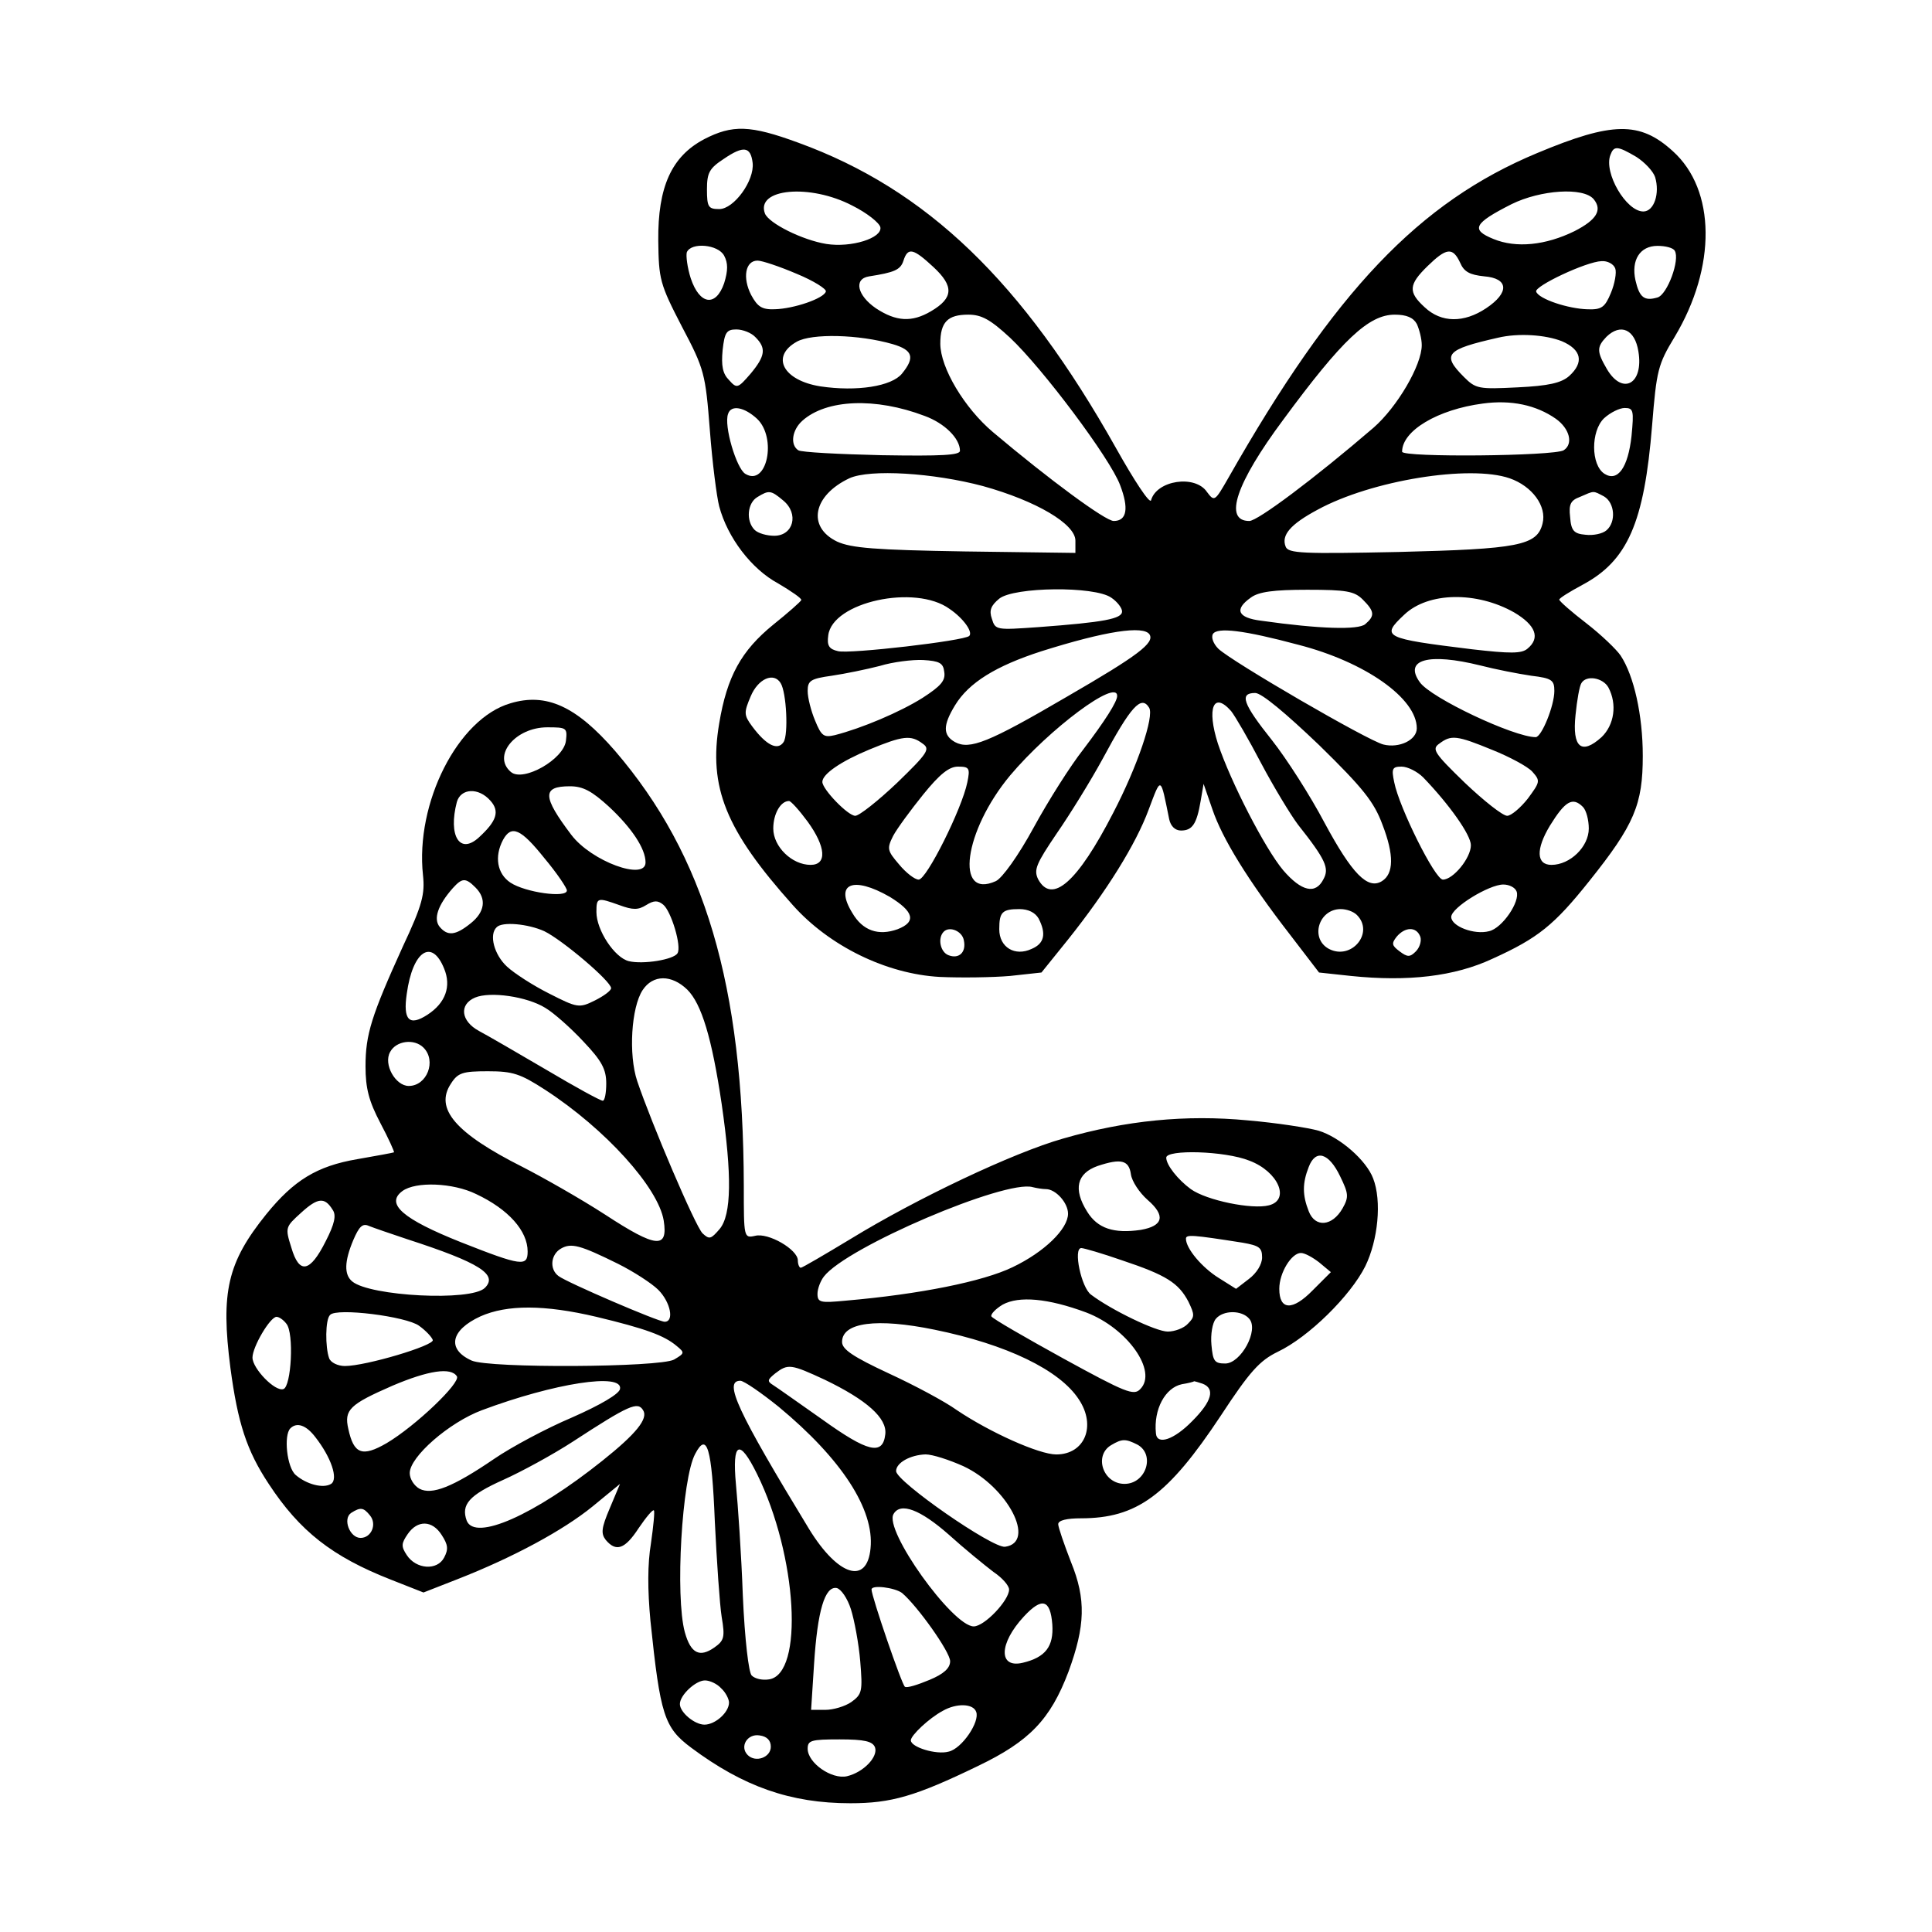 <svg width="1500" height="1500" viewBox="0 0 1500 1500" xmlns="http://www.w3.org/2000/svg">
  <!-- Original SVG transformiert und zentriert -->
  <svg x="175.769" y="100.0" width="1148.461" height="1300" viewBox="0 0 301.1 340.83">
    g/2000/svg" viewBox="0 0 301.1 340.83">
  <path d="M243.02,164.44c.3.8-.1,2.2-.9,3-1.2,1.2-1.7,1.2-3.3,0-1.6-1.2-1.7-1.6-.6-3,1.7-2,4-2.1,4.8,0ZM150.12,165.23c.5,2.4-1,3.8-3.1,3-1.7-.6-2.3-3.5-1-4.8,1.2-1.2,3.8-.1,4.1,1.8ZM230.12,160.03c3.6,3.6-1.1,9.3-5.7,6.9-3.9-2.1-2.1-8.1,2.4-8.1,1.2,0,2.6.5,3.3,1.2ZM165.32,160.73c1.6,3.1,1.2,5.1-1.4,6.2-3.4,1.6-6.6-.3-6.6-4,0-3.5.6-4.1,4.1-4.1,1.8,0,3.2.7,3.9,1.9ZM262.62,155.23c.8,2-2.9,7.5-5.6,8.1-3,.8-7.7-1-7.7-2.9s7.7-6.6,10.6-6.6c1.2,0,2.4.6,2.7,1.4ZM135.02,156.33c4.9,3,5.5,5.1,1.6,6.6-3.9,1.4-7.1.3-9.2-3.3-3.7-6,.1-7.6,7.6-3.3ZM276.12,138.03c.7.7,1.2,2.7,1.2,4.4,0,3.7-3.8,7.4-7.6,7.4-3.1,0-3.2-3.2-.3-8,3.1-5,4.6-5.9,6.7-3.8ZM118.32,141.03c3.7,5.1,4,8.8.6,8.8-3.8,0-7.6-3.7-7.6-7.4,0-3,1.5-5.6,3.2-5.6.4,0,2.1,1.9,3.8,4.2ZM243.62,132.03c5.3,5.5,9.7,11.7,9.7,13.8,0,2.6-3.6,7-5.7,7-1.6,0-8.9-14.7-9.9-19.8-.6-2.8-.4-3.2,1.5-3.2,1.2,0,3.2,1,4.4,2.2ZM150.82,133.03c-1.1,5.4-8.3,19.8-9.9,19.8-.8,0-2.6-1.4-4-3.1-2.4-2.8-2.5-3.2-1.2-5.8.8-1.5,3.6-5.3,6.1-8.4,3.4-4.2,5.3-5.7,7.1-5.7,2.3,0,2.5.3,1.9,3.2ZM257.71,126.44c3.5,1.4,7.2,3.4,8.1,4.4,1.7,1.9,1.6,2.1-.9,5.5-1.5,1.9-3.4,3.5-4.2,3.5-.9,0-4.7-3-8.6-6.7-6.3-6.1-6.8-6.9-5.2-8,2.4-1.8,3.5-1.7,10.8,1.3ZM141.71,125.14c1.6,1.1,1.1,1.9-5.2,8-3.9,3.7-7.7,6.7-8.5,6.7-1.5,0-6.7-5.4-6.7-6.9,0-1.6,3.8-4.2,9.6-6.6,6.8-2.8,8.4-3,10.8-1.2ZM204.52,118.53c.8,1,3.6,5.8,6.1,10.6,2.6,4.9,6,10.5,7.5,12.5,5.7,7.2,6.4,8.9,5.2,11.1-1.6,3.2-4.5,2.5-8.2-1.8-3.7-4.4-10.7-18-13.3-25.8-2.3-7.2-.9-10.7,2.7-6.6ZM187.82,117.83c1.1,1.7-2.4,12-7.3,21.4-7.3,14.2-12.5,18.7-15.3,13.5-.9-1.9-.4-3.1,3.8-9.3,2.7-3.9,6.9-10.7,9.3-15.1,5.8-10.8,7.9-13.1,9.5-10.5ZM222.42,125.44c9,8.8,11.2,11.6,12.9,16.2,2.4,6.2,2.3,10-.1,11.5-2.9,1.8-6.1-1.5-11.7-11.9-2.9-5.5-7.7-13-10.7-16.8-5.9-7.4-6.7-9.6-3.4-9.6,1.3,0,6.2,4.1,13,10.6ZM181.32,115.44c0,1.2-2.5,5.1-6.9,10.9-2.6,3.3-7.1,10.4-10.1,15.9-3.1,5.7-6.4,10.3-7.7,10.9-8.4,3.8-6.5-10.2,2.9-21.5,8-9.5,21.8-19.8,21.8-16.2ZM281.32,113.73c1.8,3.4,1.2,7.6-1.4,10.1-4.1,3.7-6,2.1-5.3-4.5.3-3,.8-5.9,1.2-6.5,1-1.7,4.4-1.1,5.5.9ZM112.82,112.83c1.2,1.9,1.6,10.5.6,12-1.2,1.8-3.5.7-6.4-3.2-1.7-2.3-1.7-2.8-.3-6.1,1.5-3.6,4.7-5,6.1-2.7ZM255.21,109.23c3.1.8,7.7,1.7,10.4,2.1,4.2.5,4.7.9,4.7,3.1,0,3-2.6,9.4-3.8,9.4-4.4,0-21.4-8-23.6-11.2-3.3-4.6,1.8-6,12.3-3.4ZM146.12,110.53c.3,1.8-.7,2.9-4.4,5.3-4.6,2.9-12.4,6.2-17.9,7.6-2.2.5-2.7.2-4-3-.8-1.9-1.5-4.6-1.5-6,0-2.1.6-2.5,4.9-3.1,2.7-.4,7.1-1.3,9.8-2,2.6-.8,6.6-1.3,8.8-1.2,3.3.2,4.1.6,4.3,2.4ZM218.21,105.03c13.6,3.5,24.1,10.9,24.1,17,0,2.4-3.6,4.1-6.8,3.3-3.2-.8-30.9-16.9-33.6-19.5-1-1-1.5-2.3-1.1-3,.9-1.4,6.2-.8,17.4,2.2ZM187.92,102.94c1,1.7-2.2,4.2-16.9,12.7-15.9,9.3-19.7,10.8-22.7,9.2-2.5-1.4-2.5-3.4,0-7.5,2.8-4.6,8.3-8,17.6-11,13-4.1,20.8-5.3,22-3.4ZM262.12,98.44c4.4,2.6,5.4,5.2,2.7,7.4-1.2,1-3.5,1-11.3.1-17.9-2.2-18.6-2.5-13.8-7,4.9-4.7,14.8-4.8,22.4-.5ZM147.21,97.73c2.8,1.9,4.8,4.7,4,5.5-1,1-24.4,3.7-26.7,3.1-1.8-.4-2.3-1.1-2-3.2.8-6.8,17.7-10.5,24.7-5.4ZM231.32,95.83c2.4,2.4,2.5,3.3.5,5-1.4,1.2-9.2,1-21.2-.7-4.8-.6-5.5-2.3-2.1-4.7,1.6-1.2,4.7-1.6,11.5-1.6,8,0,9.6.3,11.3,2ZM180.12,95.44c1.2.8,2.2,2.1,2.2,2.8,0,1.5-3.6,2.2-17.1,3.2-8.5.6-8.7.6-9.4-1.7-.6-1.7-.2-2.7,1.5-4.1,3-2.4,19.4-2.6,22.8-.2ZM280.42,74.83c2.2,1.3,2.5,5.2.5,6.9-.8.7-2.7,1.1-4.3.9-2.3-.2-2.9-.8-3.1-3.6-.3-2.6.1-3.4,2-4.1,3-1.3,2.6-1.3,4.9-.1ZM113.32,75.64c3.3,2.7,2.1,7.2-1.8,7.2-1.5,0-3.3-.5-4-1.2-1.8-1.8-1.5-5.5.6-6.7,2.3-1.4,2.7-1.4,5.2.7ZM261.21,71.14c4.6,1.6,7.6,5.7,6.7,9.2-1.1,4.5-4.9,5.2-29.4,5.8-19.4.4-22.4.3-22.9-1.1-.9-2.3.9-4.5,6.5-7.5,11-6,31-9.2,39.1-6.4ZM154.02,72.73c10.8,3,18.8,7.7,18.8,11.1v2.5l-22.5-.3c-18.4-.3-23.1-.7-26-2-6.2-3-4.9-9.4,2.5-12.9,4.2-1.9,17.1-1.1,27.2,1.6ZM286.02,62.53c-.7,6.4-2.8,9.4-5.5,7.7-2.8-1.8-2.8-8.7-.1-11.3,1.3-1.2,3.2-2.1,4.2-2.1,1.8,0,1.9.5,1.4,5.7ZM108.02,59.03c4.1,3.9,2,13.9-2.4,11.2-1.8-1.1-4.4-9.8-3.5-12.2.6-1.9,3.3-1.4,5.9,1ZM270.62,59.03c2.8,2,3.6,5.1,1.6,6.4-1.9,1.2-32.9,1.5-32.9.3,0-4.3,7.3-8.6,16.4-9.8,5.8-.8,10.9.3,14.9,3.1ZM142.12,58.44c4.1,1.5,7.2,4.6,7.2,7.1,0,.9-3.7,1.1-15.9.9-8.7-.2-16.4-.6-17-1-1.7-1.1-1.3-4.1.8-6,4.9-4.4,14.9-4.8,24.9-1ZM271.82,43.23c4,1.7,4.6,4.3,1.5,7.1-1.6,1.4-4.2,2-10.5,2.3-7.9.4-8.5.3-10.9-2.1-4.6-4.6-3.7-5.6,6.9-8,4.2-1,9.7-.6,13,.7ZM135.62,43.83c4.1,1.2,4.6,2.7,1.9,6-2.1,2.6-9.2,3.7-16.6,2.6-7.6-1.2-10.2-6.1-4.8-9.1,3-1.7,12.6-1.5,19.5.5ZM287.42,45.33c1.1,6.6-3.2,9-6.4,3.6-2.1-3.6-2.1-4.5-.1-6.6,2.9-2.8,5.8-1.5,6.5,3ZM107.71,42.44c2.2,2.2,2,3.8-1,7.4-2.6,3-2.8,3.1-4.4,1.3-1.3-1.3-1.6-2.9-1.3-6.1.4-3.6.8-4.2,2.8-4.2,1.3,0,3.1.7,3.9,1.6ZM242.32,39.73c.5,1.1,1,3,1,4.3,0,4.1-5,12.6-9.8,16.8-12.1,10.4-23.6,19-25.3,19-5.3,0-2.7-7.7,6.9-20.6,12-16.3,17.4-21.4,22.7-21.4,2.4,0,3.8.6,4.5,1.9ZM159.52,42.53c6.6,6.2,20.4,24.6,22.4,30,1.8,4.7,1.4,7.3-1.3,7.3-1.7,0-13.1-8.4-24.6-18.1-5.8-4.9-10.7-13.1-10.7-18,0-4.4,1.5-5.9,5.7-5.9,2.7,0,4.5,1,8.5,4.7ZM282.71,28.44c.3.8-.1,3.1-.9,5-1.2,2.9-1.9,3.4-4.7,3.3-4-.1-10-2.1-10.5-3.6-.4-1.1,10.2-6.1,13.3-6.2,1.2-.1,2.5.6,2.8,1.5ZM116.12,29.53c3.4,1.4,6.1,3.1,5.9,3.6-.4,1.4-6.5,3.5-10.4,3.6-2.6.1-3.5-.5-4.8-2.9-1.8-3.5-1.2-7,1.3-7,.9,0,4.5,1.2,8,2.7ZM251.12,27.23c.8,1.9,2,2.5,4.9,2.8,5,.4,5.2,3.3.4,6.5-4.5,3-9.1,3-12.5-.2-3.4-3.1-3.3-4.6.6-8.4,3.8-3.7,5.1-3.9,6.6-.7ZM143.92,28.14c4.2,3.9,4.1,6.3-.5,9-3.9,2.3-7.1,2.1-11.2-.6-3.8-2.6-4.6-6-1.4-6.5,5.1-.8,6.4-1.3,7-3.2.9-2.8,2-2.5,6.1,1.3ZM294.82,24.83c1.1,1.8-1.5,8.9-3.5,9.5-2.7.8-3.7,0-4.5-3.5-.9-4.1.9-7,4.5-7,1.6,0,3.2.4,3.5,1ZM101.32,25.83c.8,1.5.8,3,0,5.6-1.7,4.9-5,4.4-6.8-1-.7-2.2-1-4.6-.8-5.3.9-2.1,6.4-1.6,7.6.7ZM278.32,14.33c1.8,2.2.6,4.2-3.9,6.5-5.9,2.9-11.9,3.5-16.5,1.6-4.7-1.9-4-3.2,3.7-7.1,5.9-2.9,14.6-3.5,16.7-1ZM127.42,15.64c3,1.5,5.5,3.5,5.7,4.4.4,2.2-5.9,4.2-11,3.4-4.9-.8-11.7-4.2-12.5-6.2-1.9-5.1,9.2-6.1,17.8-1.6ZM287.02,5.73c1.7,1.1,3.4,2.9,3.8,4.1,1,3.3-.2,7-2.4,7-3.5,0-8.1-7.9-6.7-11.5.7-1.9,1.4-1.9,5.3.4ZM107.12,6.94c.4,3.6-3.8,9.4-6.8,9.4-2.2,0-2.5-.4-2.5-4,0-3.4.5-4.3,3.4-6.2,4.1-2.8,5.5-2.5,5.9.8ZM97.21,2.14c-6.6,3.5-9.4,9.7-9.3,20.6.1,7.9.3,8.8,4.8,17.5,4.6,8.7,4.8,9.6,5.7,21.1.5,6.6,1.4,13.6,1.9,15.5,1.7,6.4,6.6,12.8,12,15.7,2.7,1.6,4.9,3.1,4.7,3.4-.1.3-2.7,2.6-5.7,5-6.5,5.3-9.4,10.5-11,20.1-2.2,13,1.3,21.7,15,37,7.4,8.3,19,14,29.9,14.6,4.4.2,10.8.1,14.3-.2l6.4-.7,5.4-6.7c7.9-9.9,13.8-19.4,16.4-26.4,2.6-6.9,2.4-7,4.2,1.9.3,1.4,1.2,2.3,2.4,2.3,2.3,0,3.2-1.3,4-6l.6-3.5,1.8,5.2c2,5.9,7.2,14.4,15.8,25.5l5.9,7.7,6.5.7c11.6,1.2,21.1.1,28.8-3.5,9.3-4.2,12.6-6.9,19.7-15.8,9.2-11.5,10.9-15.6,10.9-25.5,0-8.3-1.8-16.3-4.5-20.4-.8-1.2-3.9-4.2-7-6.6-3-2.3-5.5-4.5-5.5-4.8s2.1-1.6,4.7-3c9.2-4.9,12.6-12.6,14.2-32.5.9-11.2,1.2-12.4,4.6-18,8.5-14.2,8.4-29.9-.4-37.8-6.7-6.1-12.3-6-27.6.4-24,10-41.2,28-62.9,66.2-2.7,4.7-2.8,4.8-4.3,2.8-2.4-3.6-10.3-2.4-11.4,1.7-.3.7-3.4-4-7.1-10.6C162.02,31.03,142.52,12.33,116.42,2.83c-9.8-3.6-13.4-3.7-19.2-.7Z"/>
  <path d="M132.02,329.44c.7,1.9-2.3,5.1-5.7,5.9-3.1.7-8-2.7-8-5.6,0-1.7.7-1.9,6.5-1.9,5.1,0,6.7.4,7.2,1.6ZM110.82,329.33c0,2.2-3.1,3.3-4.7,1.7-1.7-1.7-.1-4.4,2.4-4,1.5.2,2.3,1,2.3,2.3ZM152.62,322.23c.8,2-2.9,7.5-5.6,8.1-2.5.7-7.7-.9-7.7-2.3,0-1,3.7-4.5,6.5-6,2.8-1.6,6.2-1.5,6.8.2ZM100.71,317.44c.9.8,1.6,2.2,1.6,2.9,0,2-2.8,4.5-5,4.5-2,0-5-2.5-5-4.2,0-1.8,3.2-4.8,5.1-4.8,1,0,2.5.7,3.3,1.6ZM168.12,304.44c.3,4.5-1.4,6.7-6,7.8-5,1.2-4.9-3.9.2-9.4,3.7-4,5.4-3.5,5.8,1.6ZM137.52,298.03c3.1,2.6,9.8,12,9.8,13.9,0,1.4-1.3,2.6-4.2,3.8-2.4,1-4.6,1.7-5,1.4-.6-.3-6.8-18.4-6.8-19.8,0-1,4.7-.4,6.2.7ZM127.12,301.33c.7,2.2,1.6,7,1.9,10.6.5,6.1.4,6.7-1.8,8.3-1.3.9-3.7,1.6-5.3,1.6h-2.9l.6-9.3c.7-10.9,2.2-15.9,4.6-15.5.9.2,2.2,2.1,2.9,4.3ZM43.82,286.23c1.3,2,1.4,2.9.5,4.6-1.4,2.7-5.7,2.4-7.6-.5-1.2-1.8-1.1-2.4.2-4.3,2-2.9,5-2.8,6.9.2ZM147.02,286.14c3.2,2.9,7.4,6.3,9.1,7.6,1.8,1.2,3.2,2.8,3.2,3.6,0,2.2-5,7.5-7.2,7.5-4.3,0-18.4-19.7-16.3-22.9,1.4-2.4,5.4-.9,11.2,4.2ZM29.21,282.23c1.5,1.8.3,4.6-1.9,4.6s-3.7-3.9-1.9-5.1c1.9-1.2,2.5-1.1,3.8.5ZM150.02,272.23c9,4.2,14.9,15.5,8.5,16.4-2.5.4-22.2-13.3-22.2-15.4,0-1.7,2.9-3.3,6-3.4,1.4,0,4.8,1.1,7.7,2.4ZM108.02,273.83c8.2,16.6,9.6,40.8,2.4,41.8-1.3.2-2.8-.1-3.5-.8-.6-.6-1.4-7.2-1.8-16.3-.3-8.4-1-18.5-1.4-22.6-.8-8.7.7-9.4,4.3-2.1ZM99.42,283.44c.4,8.2,1,17,1.4,19.5.7,4.1.5,4.8-1.5,6.2-3,2.1-4.8,1.2-6-3.1-2-7.3-.6-31.3,2.1-36.3,2.4-4.6,3.4-1.3,4,13.7ZM185.42,267.83c3.7,2,1.8,8-2.6,8s-6.3-5.8-2.7-7.9c2.2-1.3,2.9-1.3,5.3-.1ZM18.12,266.33c3.2,4.1,4.7,8.5,3.2,9.5-1.6,1-5,.1-7.2-1.8-1.8-1.5-2.5-8.1-1.1-9.5,1.3-1.3,3.2-.7,5.1,1.8ZM84.82,260.83c1.1,1.7-1.4,4.8-8.3,10.3-13.9,11.1-25.9,16.4-27.6,12.2-1.2-3.3.5-5.2,7.4-8.3,3.8-1.7,10.2-5.2,14.2-7.8,11.5-7.5,13.2-8.2,14.3-6.4ZM198.71,255.44c2.6,1,1.9,3.6-2.1,7.6-3.7,3.8-7.2,5-7.4,2.5-.5-4.9,1.9-9.3,5.3-10,1.3-.2,2.4-.5,2.5-.6.1,0,.8.2,1.7.5ZM112.42,260.14c12.8,10.6,19.5,20.9,18.7,28.8-.7,7.5-6.6,5.7-12.5-3.9-14.6-24-17.5-30.2-14-30.2.7,0,4.2,2.4,7.8,5.3ZM80.12,256.53c-.2,1-3.9,3.2-9.8,5.8-5.2,2.2-12.3,6-15.8,8.4-8.5,5.8-12.7,7.4-15.2,6.1-1.1-.6-2-2-2-3.2,0-3.3,8-10.3,14.7-12.8,14.7-5.5,28.8-7.7,28.1-4.3ZM46.92,253.94c.8,1.3-8.4,10.1-14.3,13.6-5,2.9-6.7,2.2-7.8-2.9-.9-3.9.3-5,9-8.8,7.3-3.1,11.9-3.8,13.1-1.9ZM121.82,254.64c8.5,4.1,12.7,7.8,12.3,11.1-.5,4.4-3.6,3.6-12.8-3-4.7-3.3-9.2-6.5-10-7-1.3-.8-1.2-1.1.4-2.4,2.6-2,3.2-1.9,10.1,1.3ZM144.12,244.44c14.7,3,25.5,8.2,29.4,14.2,3.6,5.4,1.2,11.2-4.6,11.2-3.5,0-13.5-4.5-20.2-9-2.5-1.8-8.7-5.1-13.9-7.5-7.3-3.4-9.5-4.9-9.5-6.4,0-4,7.1-4.9,18.8-2.5ZM12.21,243.23c1.6,1.9,1,12.8-.6,13.3-1.7.6-6.3-4.2-6.3-6.4s3.6-8.3,4.9-8.3c.5,0,1.4.6,2,1.4ZM208.21,242.23c2,2.3-1.7,9.1-4.9,9.1-2.2,0-2.5-.5-2.8-3.8-.2-2.1.2-4.5.9-5.3,1.5-1.8,5.3-1.8,6.8,0ZM39.21,243.64c1.4,1,2.6,2.3,2.8,2.9.4,1.1-13.6,5.3-17.9,5.3-1.4,0-2.9-.7-3.2-1.6-.8-2.2-.8-7.9.2-8.8,1.3-1.5,15.5.3,18.1,2.2ZM75.32,241.83c10,2.4,13.8,3.8,16.3,5.9,1.7,1.4,1.7,1.5-.5,2.8-3,1.6-37.6,1.8-41.2.2-5.1-2.3-4.3-6.2,1.8-9,5.4-2.4,13-2.4,23.6.1ZM175.02,240.94c8.4,3.2,14.6,12,11,15.6-1.3,1.4-3,.7-15.6-6.2-7.8-4.3-14.4-8.1-14.7-8.6-.2-.4.8-1.5,2.3-2.4,3.3-1.8,9.2-1.3,17,1.6ZM222.42,230.73l2.4,2-3.7,3.7c-4.1,4.2-6.8,4.1-6.8-.3,0-3.3,2.5-7.3,4.4-7.3.8,0,2.4.9,3.7,1.9ZM182.32,230.33c9,3,11.5,4.6,13.5,8.4,1.3,2.7,1.3,3.1-.1,4.5-.8.9-2.7,1.6-4.1,1.6-2.4,0-11.5-4.4-15.6-7.5-2-1.4-3.7-9.5-2-9.5.5,0,4.3,1.1,8.3,2.5ZM79.71,231.03c3.2,1.6,6.9,4,8.2,5.3,2.5,2.5,3.3,6.5,1.3,6.5-1.3,0-19.9-8-21.6-9.3-1.9-1.4-1.6-4.4.5-5.6,2.1-1.2,3.9-.7,11.6,3.1ZM206.82,226.73c3.4.6,4,1,4,3,0,1.4-1.1,3.2-2.7,4.4l-2.6,2-3.5-2.2c-3.4-2.1-6.7-6-6.7-8,0-.9,1.3-.8,11.5.8ZM36.82,226.03c14.8,4.8,18.5,7.2,15.8,9.9-2.8,2.8-23.4,1.7-27-1.3-1.7-1.4-1.6-4.1.2-8.4,1.2-2.8,1.9-3.5,3.2-2.9,1,.4,4.5,1.6,7.8,2.7ZM21.62,220.03c.8,1.1.4,2.9-1.4,6.4-3.2,6.4-5.4,6.8-7,1.3-1.3-4.1-1.2-4.2,2-7.1,3.4-3.1,4.8-3.2,6.4-.6ZM166.82,215.83c2,0,4.5,2.8,4.5,5,0,3.1-4.8,7.8-11.3,10.9-6,2.9-18.9,5.5-33.9,6.8-5.2.5-5.8.4-5.8-1.4,0-1,.6-2.6,1.3-3.5,4.6-6,37-19.8,42.5-18.2.8.2,2,.4,2.7.4ZM50.82,216.83c6.6,3.1,10.5,7.5,10.5,11.7,0,3.1-1.2,3-13.6-1.9-11.8-4.7-15.4-7.8-11.9-10.4,2.7-2,10.3-1.7,15,.6ZM184.12,212.83c.2,1.4,1.7,3.7,3.4,5.2,3.7,3.2,3.2,5.3-1.4,6.1-5.5.8-8.8-.3-10.9-3.7-2.9-4.6-2.1-7.8,2.1-9.3,4.8-1.6,6.4-1.2,6.8,1.7ZM226.71,213.23c1.7,3.5,1.8,4.2.5,6.5-2.1,3.7-5.6,4-6.9.6-1.3-3.3-1.3-5.7,0-9,1.4-3.7,4.1-2.9,6.4,1.9ZM208.21,210.03c5.9,2.2,8.4,8,4,9.1-3.4.9-12.7-1-15.9-3.3-2.6-1.9-5-4.9-5-6.4,0-1.7,11.9-1.4,16.9.6ZM64.92,195.64c12.3,8,23,19.9,24.1,26.6.9,5.8-1.5,5.6-11.9-1.2-5.1-3.3-12.7-7.6-16.8-9.7-13.7-6.9-18-11.9-14.6-17,1.4-2.2,2.4-2.5,7.5-2.5s6.6.5,11.7,3.8ZM40.12,187.03c2.7,2.7.7,7.8-3,7.8-2.7,0-5.2-4.4-3.8-6.9,1.2-2.3,4.9-2.8,6.8-.9ZM64.92,178.94c1.7,1,5.2,4.1,7.8,6.9,3.7,3.9,4.6,5.6,4.6,8.5,0,1.9-.3,3.5-.7,3.5-.5,0-5.6-2.8-11.5-6.3-5.8-3.4-12-7-13.7-7.9-3.7-2-4.1-5.4-.8-6.8,3.1-1.3,10.6-.2,14.3,2.1ZM93.82,175.23c2.9,2.9,5,9.8,7,23.3,2.1,14.5,2,22.5-.4,25.4-1.8,2.1-2.1,2.2-3.5.9-1.5-1.5-10.4-22.4-13.3-31-1.8-5.4-1.2-15,1.1-18.5,2.1-3.2,5.9-3.2,9.1-.1ZM44.32,170.94c1.5,3.6.3,7-3.4,9.4-3.7,2.4-5,1.1-4.2-4.3,1.2-8.7,5.1-11.3,7.6-5.1ZM64.71,163.33c3.7,1.8,13.6,10.2,13.6,11.6,0,.5-1.5,1.6-3.3,2.5-3.2,1.6-3.6,1.5-9.3-1.4-3.2-1.6-7.1-4.1-8.6-5.5-2.6-2.4-3.7-6.5-2.1-8,1.1-1.2,6.4-.7,9.7.8ZM80.02,158.03c2.7,1,3.8,1,5.4,0,1.6-1,2.4-1,3.5-.1,1.6,1.3,3.8,8.5,2.9,9.9-.8,1.3-7,2.3-9.9,1.6-2.9-.7-6.6-6.3-6.6-10,0-3,.2-3,4.7-1.4ZM50.71,154.44c2.3,2.3,1.9,5-1,7.3-3.1,2.5-4.7,2.6-6.3.7-1.3-1.6-.4-4.4,2.7-7.9,1.9-2.1,2.6-2.1,4.6-.1ZM64.71,148.44c2.6,3.1,4.6,6.1,4.6,6.6,0,1.6-8.5.4-11.5-1.6-2.7-1.8-3.3-5.3-1.5-8.7,1.7-3.1,3.6-2.3,8.4,3.7ZM53.71,136.73c2,2.2,1.3,4.2-2.3,7.5-3.9,3.6-6.3-.3-4.5-7.2.8-2.8,4.4-3,6.8-.3ZM77.92,138.03c4.6,4.3,7.4,8.5,7.4,11.3,0,3.8-11-.2-15.1-5.6-5.9-7.8-6-9.9-.3-9.9,2.7,0,4.5,1,8,4.2ZM69.12,124.53c-.4,3.8-8.7,8.5-11.2,6.4-3.9-3.3.9-9.1,7.4-9.1,3.9,0,4.1.1,3.8,2.7ZM57.82,116.94c-10.7,3.1-19.4,20.3-17.8,35,.4,3.8-.1,6-4.1,14.5-6.4,14.1-7.6,17.9-7.6,24.4,0,4.5.7,7.1,3,11.5,1.7,3.2,2.9,5.9,2.8,6-.2.1-3.5.7-7.5,1.4-8.2,1.4-12.9,4.3-18.5,11.2-7.9,9.8-9.3,15.8-7.3,31.3,1.5,11.2,3.3,16.8,7.8,23.6,6.3,9.6,12.9,14.8,24.9,19.5l6.6,2.6,6.9-2.7c11.5-4.5,21.6-10,27.5-14.8l5.6-4.6-2.1,5c-1.7,4-1.8,5.1-.8,6.4,2.1,2.5,3.9,1.9,6.7-2.4,1.5-2.2,2.9-3.9,3.1-3.6.2.2-.1,3.2-.6,6.7-.7,4.2-.7,9.4-.1,15.8,2,19.2,2.8,21.7,8.3,25.8,10.6,7.9,20.2,11.3,32.4,11.3,8.3,0,13.2-1.4,26-7.6,10.4-5,14.7-9.4,18.4-19.2,3.4-9.3,3.6-14.7.5-22.3-1.4-3.6-2.6-7.1-2.6-7.7,0-.8,1.8-1.2,4.6-1.2,11.4,0,17.7-4.6,28.5-20.9,5.9-9,7.9-11.2,11.6-13,6.3-3,14.8-11.4,17.8-17.4,2.6-5.3,3.4-13.3,1.6-17.9-1.4-3.7-6.8-8.4-11.1-9.7-2.1-.6-8.6-1.6-14.4-2.1-12.6-1.2-24.8,0-37.6,3.7-10.2,2.9-29.8,12.2-43.2,20.4-5.3,3.2-9.9,5.9-10.2,5.9s-.6-.7-.6-1.5c0-2.2-6-5.7-8.7-5-2.3.5-2.3.4-2.3-10.2-.1-40.8-7.9-67.2-26.2-88.5-7.9-9.1-14-11.9-21.3-9.7Z"/>

  </svg>
</svg>